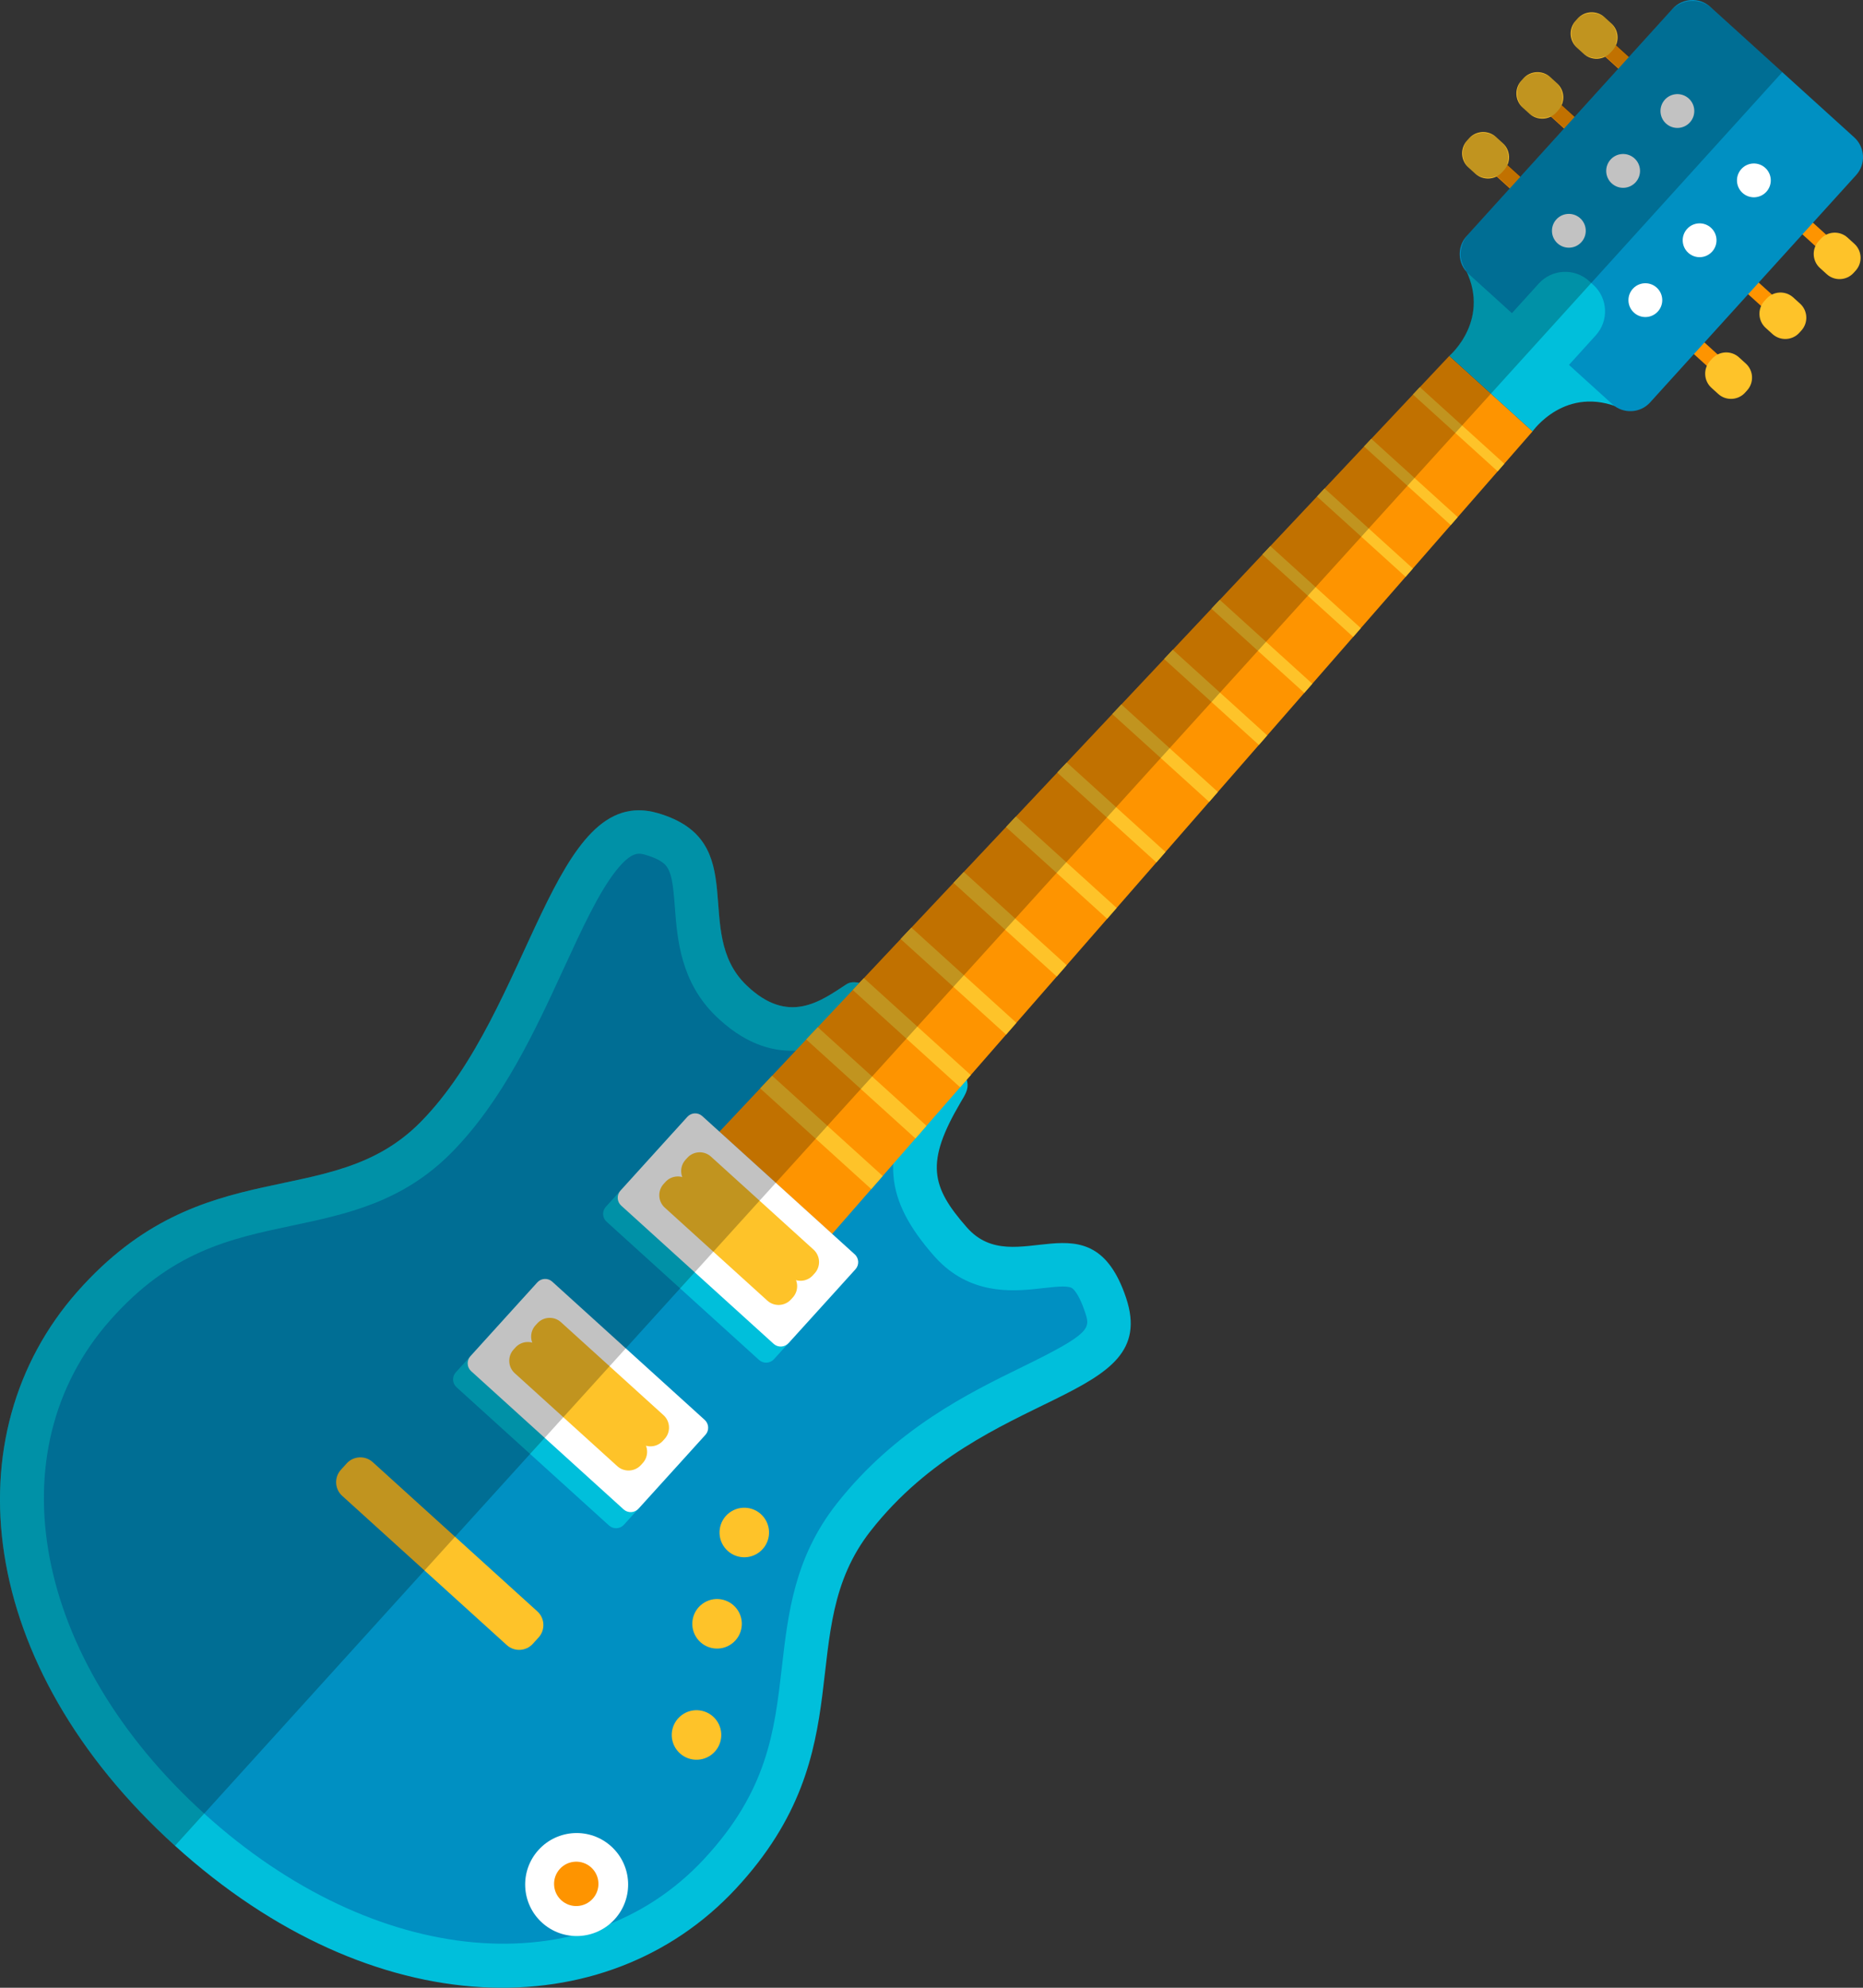 <!-- Generator: Adobe Illustrator 24.2.3, SVG Export Plug-In  -->
<svg version="1.1" xmlns="http://www.w3.org/2000/svg" xmlns:xlink="http://www.w3.org/1999/xlink" x="0px" y="0px"
	 width="278.313px" height="296.868px" viewBox="0 0 278.313 296.868"
	 style="overflow:visible;enable-background:new 0 0 278.313 296.868;" xml:space="preserve">
<rect x="0" y="0" width="278.313" height="296.868" fill="#333333" stroke="none"/>
<style type="text/css">
	.st0{fill:#00BFDB;}
	.st1{fill:#0090C2;}
	.st2{fill:#FE9400;}
	.st3{fill:#FEC329;}
	.st4{fill:#FFFFFF;}
	.st5{opacity:0.24;}
</style>
<defs>
</defs>
<g>
	<g>
		<path class="st0" d="M130.097,228.596c17.16-21.809,43.473-18.878,38.117-34.798c-5.286-15.713-16.588-2.31-23.78-10.491
			c-5.367-6.104-6.198-9.686-0.955-18.626c1.297-2.212,2.416-3.337-2.997-8.243c0,0-10.439-11.769-14.026-9.439
			c-3.778,2.454-8.637,6.232-14.964,0.128c-8.312-8.02,1.043-21.541-13.234-25.689c-15.803-4.591-18.771,29.303-35.449,46.163
			c-13.491,13.638-32.363,3.936-51.238,25.295c-18.875,21.359-15.099,55.871,14.571,82.767c29.671,26.895,64.387,27.274,83.796,6.4
			C129.348,261.19,118.234,243.673,130.097,228.596z"/>
		<path class="st1" d="M30.504,270.853c-25.466-23.084-31.382-54.061-14.066-73.656c9.133-10.335,17.91-12.19,27.2-14.153
			c8.098-1.711,16.473-3.481,23.787-10.875c7.702-7.786,12.546-18.306,16.82-27.586c2.687-5.836,5.226-11.349,7.826-14.6
			c2.322-2.904,3.413-2.587,4.375-2.307c1.261,0.365,2.229,0.834,2.802,1.353c1.105,1.002,1.317,3.117,1.571,6.485
			c0.355,4.706,0.841,11.151,6.165,16.287c0.188,0.182,0.375,0.356,0.562,0.525c8.447,7.657,16.213,4.034,20.436,1.421
			c0.729,0.482,1.82,1.302,3.329,2.669c2.383,2.16,4.294,4.309,4.313,4.331l0.234,0.264l0.262,0.238
			c0.494,0.448,0.884,0.822,1.191,1.131c-5.791,10.315-5.167,16.785,2.247,25.216c0.402,0.457,0.829,0.891,1.268,1.289
			c5.101,4.623,11.054,3.946,14.993,3.497c2.408-0.274,3.909-0.404,4.464,0.099c0.276,0.25,1,1.079,1.776,3.386
			c0.847,2.518,1.075,3.196-9.303,8.263c-7.999,3.905-18.954,9.254-27.763,20.45c-6.305,8.013-7.264,16.363-8.193,24.439
			c-1.088,9.462-2.115,18.402-11.618,28.621C87.378,296.792,55.97,293.937,30.504,270.853z"/>
		<g>
			<polygon class="st2" points="124.298,184.302 107.458,169.037 216.518,53.156 228.948,64.423 			"/>
			<polygon class="st3" points="223.734,70.395 211.085,58.929 212.121,57.828 224.728,69.256 			"/>
			<polygon class="st3" points="216.726,78.423 203.782,66.689 204.867,65.536 217.767,77.23 			"/>
			<polygon class="st3" points="209.98,86.151 196.751,74.16 197.884,72.955 211.067,84.905 			"/>
			<polygon class="st3" points="202.151,95.12 188.592,82.829 189.782,81.564 203.293,93.811 			"/>
			<polygon class="st3" points="194.85,103.483 180.984,90.913 182.229,89.59 196.045,102.114 			"/>
			<polygon class="st3" points="188.064,111.256 173.912,98.427 175.209,97.049 189.309,109.831 			"/>
			<polygon class="st3" points="180.637,119.764 166.172,106.651 167.526,105.212 181.937,118.275 			"/>
			<polygon class="st3" points="172.75,128.799 157.952,115.385 159.369,113.879 174.11,127.241 			"/>
			<polygon class="st3" points="165.4,137.219 150.292,123.524 151.769,121.955 166.817,135.595 			"/>
			<polygon class="st3" points="157.87,145.844 142.445,131.862 143.985,130.226 159.348,144.152 			"/>
			<polygon class="st3" points="150.299,154.518 134.554,140.246 136.159,138.542 151.838,152.755 			"/>
			<polygon class="st3" points="143.43,162.386 127.396,147.852 129.06,146.084 145.026,160.557 			"/>
			<polygon class="st3" points="136.757,170.03 120.442,155.241 122.165,153.411 138.41,168.137 			"/>
			<polygon class="st3" points="130.159,177.589 113.566,162.548 115.347,160.655 131.868,175.631 			"/>
		</g>
		<path class="st3" d="M113.412,231.832c-1.633,1.228-3.952,0.9-5.18-0.733c-1.228-1.633-0.9-3.952,0.733-5.18
			c1.633-1.228,3.952-0.9,5.18,0.733C115.373,228.285,115.045,230.604,113.412,231.832z"/>
		<path class="st3" d="M109.345,245.47c-1.633,1.228-3.952,0.9-5.18-0.733c-1.228-1.633-0.9-3.952,0.732-5.18
			c1.633-1.228,3.952-0.9,5.18,0.733C111.306,241.923,110.978,244.242,109.345,245.47z"/>
		<path class="st3" d="M106.275,262.072c-1.633,1.228-3.952,0.9-5.18-0.733c-1.228-1.633-0.9-3.952,0.733-5.18
			c1.633-1.228,3.952-0.9,5.18,0.733C108.235,258.524,107.908,260.843,106.275,262.072z"/>
		<g>
			<path class="st3" d="M75.713,245.695l-24.598-22.297c-1.121-1.016-1.206-2.764-0.191-3.884l0.87-0.96
				c1.016-1.121,2.764-1.206,3.884-0.191l24.598,22.297c1.121,1.016,1.206,2.764,0.191,3.884l-0.87,0.96
				C78.582,246.625,76.834,246.711,75.713,245.695z"/>
			<g>
				<g>
					<path class="st0" d="M113.39,203.104L90.616,182.46c-0.647-0.586-0.696-1.585-0.109-2.232l9.993-11.024
						c0.586-0.646,1.585-0.696,2.232-0.109l22.774,20.644c0.647,0.586,0.695,1.585,0.109,2.232l-9.993,11.024
						C115.036,203.641,114.036,203.69,113.39,203.104z"/>
					<path class="st4" d="M115.571,200.698l-22.774-20.644c-0.647-0.586-0.695-1.585-0.109-2.232l9.993-11.024
						c0.586-0.646,1.585-0.696,2.232-0.109l22.774,20.644c0.647,0.586,0.695,1.585,0.109,2.232l-9.993,11.024
						C117.216,201.235,116.217,201.284,115.571,200.698z"/>
				</g>
				<g>
					<g>
						<g>
							<path class="st3" d="M117.904,190.64l-15.326-13.892c-1.019-0.923-1.097-2.513-0.173-3.531l0.276-0.305
								c0.923-1.019,2.513-1.097,3.531-0.173l15.326,13.892c1.019,0.923,1.097,2.513,0.173,3.531l-0.276,0.305
								C120.512,191.485,118.923,191.563,117.904,190.64z"/>
						</g>
						<g>
							<path class="st3" d="M114.633,194.248l-15.326-13.892c-1.019-0.923-1.097-2.513-0.173-3.531l0.276-0.305
								c0.923-1.019,2.513-1.097,3.531-0.173l15.326,13.892c1.019,0.923,1.097,2.513,0.173,3.531l-0.276,0.305
								C117.241,195.094,115.652,195.172,114.633,194.248z"/>
						</g>
					</g>
				</g>
			</g>
			<g>
				<g>
					<path class="st0" d="M90.977,227.829l-22.774-20.644c-0.647-0.586-0.695-1.585-0.109-2.232l9.993-11.024
						c0.586-0.647,1.585-0.696,2.232-0.109l22.774,20.644c0.647,0.586,0.696,1.585,0.109,2.232l-9.993,11.024
						C92.623,228.366,91.624,228.416,90.977,227.829z"/>
					<path class="st4" d="M93.158,225.424L70.384,204.78c-0.647-0.586-0.695-1.585-0.109-2.232l9.993-11.024
						c0.586-0.647,1.585-0.696,2.232-0.109l22.774,20.644c0.647,0.586,0.696,1.585,0.109,2.232l-9.993,11.024
						C94.804,225.961,93.804,226.01,93.158,225.424z"/>
				</g>
				<g>
					<g>
						<g>
							<path class="st3" d="M95.491,215.365l-15.326-13.892c-1.019-0.923-1.097-2.513-0.173-3.531l0.277-0.305
								c0.923-1.019,2.513-1.097,3.531-0.173l15.326,13.892c1.019,0.923,1.097,2.513,0.173,3.531l-0.276,0.305
								C98.099,216.211,96.51,216.289,95.491,215.365z"/>
						</g>
						<g>
							<path class="st3" d="M92.22,218.974l-15.326-13.892c-1.019-0.923-1.097-2.513-0.173-3.531l0.277-0.305
								c0.923-1.019,2.513-1.097,3.531-0.173l15.326,13.892c1.019,0.923,1.097,2.513,0.173,3.531l-0.277,0.305
								C94.828,219.819,93.239,219.897,92.22,218.974z"/>
						</g>
					</g>
				</g>
			</g>
		</g>
		<g>
			<path class="st0" d="M269.925,32.376c-2.288-2.027-4.556-4.097-6.92-6.11c-6.265-5.333-13.078-9.942-19.102-15.558
				c-4.737,12.875-18.182,21.007-24.122,24.475c-1.542,0.9-2.056,2.863-1.181,4.42c4.471,7.958-2.082,13.554-2.082,13.554
				l12.43,11.267c0,0,4.929-7.069,13.286-3.398c1.635,0.718,3.538,0.015,4.283-1.608C249.494,52.931,256.675,37.912,269.925,32.376z
				"/>
		</g>
		<g>
			<g>
				<g>
					
						<rect x="235.246" y="9.519" transform="matrix(0.741 0.672 -0.672 0.741 70.421 -161.16)" class="st2" width="17.678" height="2.345"/>
					<g>
						<path class="st3" d="M236.599,8.045l-1.028-0.932c-1.155-1.047-1.243-2.848-0.196-4.002l0.313-0.346
							c1.047-1.155,2.848-1.243,4.002-0.196l1.028,0.932c1.155,1.047,1.243,2.848,0.196,4.002l-0.313,0.346
							C239.555,9.003,237.754,9.091,236.599,8.045z"/>
					</g>
				</g>
				<g>
					
						<rect x="227.139" y="18.462" transform="matrix(0.741 0.672 -0.672 0.741 74.327 -153.398)" class="st2" width="17.678" height="2.345"/>
					<g>
						<path class="st3" d="M228.493,16.988l-1.028-0.932c-1.155-1.047-1.243-2.848-0.196-4.002l0.313-0.346
							c1.047-1.155,2.848-1.243,4.002-0.196l1.028,0.932c1.155,1.047,1.243,2.848,0.196,4.002l-0.313,0.346
							C231.448,17.946,229.647,18.034,228.493,16.988z"/>
					</g>
				</g>
				<g>
					
						<rect x="219.033" y="27.405" transform="matrix(0.741 0.672 -0.672 0.741 78.233 -145.636)" class="st2" width="17.678" height="2.345"/>
					<g>
						<path class="st3" d="M220.386,25.931l-1.028-0.932c-1.155-1.047-1.243-2.848-0.196-4.002l0.313-0.346
							c1.047-1.155,2.848-1.243,4.002-0.196l1.028,0.932c1.155,1.047,1.243,2.848,0.196,4.002l-0.313,0.346
							C223.341,26.889,221.54,26.978,220.386,25.931z"/>
					</g>
				</g>
			</g>
			<g>
				<g>
					
						<rect x="243.457" y="49.545" transform="matrix(-0.741 -0.672 0.672 -0.741 405.162 257.739)" class="st2" width="17.678" height="2.345"/>
					<g>
						<path class="st3" d="M259.782,53.365l1.028,0.932c1.155,1.047,1.243,2.848,0.196,4.002l-0.313,0.346
							c-1.047,1.155-2.848,1.243-4.002,0.196l-1.028-0.932c-1.155-1.047-1.243-2.848-0.196-4.002l0.313-0.346
							C256.827,52.406,258.628,52.318,259.782,53.365z"/>
					</g>
				</g>
				<g>
					
						<rect x="251.564" y="40.602" transform="matrix(-0.741 -0.672 0.672 -0.741 425.282 247.614)" class="st2" width="17.678" height="2.345"/>
					<g>
						<path class="st3" d="M267.889,44.421l1.028,0.932c1.155,1.047,1.243,2.848,0.196,4.002l-0.313,0.346
							c-1.047,1.155-2.848,1.243-4.002,0.196l-1.028-0.932c-1.155-1.047-1.243-2.848-0.196-4.002l0.313-0.346
							C264.933,43.463,266.734,43.375,267.889,44.421z"/>
					</g>
				</g>
				<g>
					
						<rect x="259.671" y="31.659" transform="matrix(-0.741 -0.672 0.672 -0.741 445.401 237.49)" class="st2" width="17.678" height="2.345"/>
					<g>
						<path class="st3" d="M275.996,35.478l1.028,0.932c1.155,1.047,1.243,2.848,0.196,4.002l-0.313,0.346
							c-1.047,1.155-2.848,1.243-4.002,0.196l-1.028-0.932c-1.155-1.047-1.243-2.848-0.196-4.002l0.313-0.346
							C273.04,34.52,274.841,34.432,275.996,35.478z"/>
					</g>
				</g>
			</g>
		</g>
		<path class="st1" d="M277.01,20.523L255.502,1.027c-1.623-1.471-4.155-1.347-5.626,0.276l-30.78,33.956
			c-1.471,1.623-1.347,4.155,0.276,5.626l21.508,19.496c1.623,1.471,4.155,1.347,5.626-0.276l30.78-33.956
			C278.757,24.527,278.633,21.995,277.01,20.523z"/>
		<g>
			<g>
				<path class="st4" d="M252.455,18.278c-0.937,1.033-2.534,1.112-3.567,0.175s-1.112-2.534-0.175-3.567
					c0.937-1.033,2.534-1.112,3.567-0.175C253.314,15.648,253.392,17.245,252.455,18.278z"/>
				<path class="st4" d="M244.348,27.221c-0.937,1.033-2.534,1.112-3.567,0.175s-1.112-2.534-0.175-3.567
					c0.937-1.033,2.534-1.112,3.567-0.175S245.285,26.188,244.348,27.221z"/>
				<circle class="st4" cx="234.371" cy="34.469" r="2.525"/>
			</g>
			<g>
				<path class="st4" d="M263.882,28.637c-0.937,1.033-2.534,1.112-3.567,0.175c-1.033-0.937-1.112-2.534-0.175-3.567
					c0.937-1.033,2.534-1.112,3.567-0.175C264.741,26.006,264.819,27.603,263.882,28.637z"/>
				<path class="st4" d="M255.775,37.58c-0.937,1.033-2.534,1.112-3.567,0.175c-1.033-0.937-1.112-2.534-0.175-3.567
					c0.937-1.033,2.534-1.112,3.567-0.175C256.634,34.949,256.712,36.546,255.775,37.58z"/>
				<circle class="st4" cx="245.798" cy="44.827" r="2.525"/>
			</g>
		</g>
		<path class="st0" d="M223.479,58.618l-0.648-0.588c-2.166-1.963-2.331-5.341-0.368-7.507l7.42-8.185
			c1.963-2.166,5.341-2.332,7.507-0.368l0.648,0.588c2.166,1.963,2.331,5.341,0.368,7.507l-7.42,8.185
			C229.023,60.415,225.645,60.581,223.479,58.618z"/>
		
			<ellipse transform="matrix(0.672 -0.741 0.741 0.672 -180.185 156.175)" class="st4" cx="86.086" cy="281.351" rx="7.689" ry="7.689"/>
		<path class="st2" d="M88.542,283.578c-1.23,1.356-3.326,1.459-4.682,0.23c-1.356-1.23-1.459-3.326-0.23-4.682
			c1.23-1.356,3.326-1.459,4.682-0.23C89.669,280.125,89.771,282.221,88.542,283.578z"/>
	</g>
	<path class="st5" d="M266.256,10.775l-10.511-9.527c-1.757-1.593-4.497-1.458-6.09,0.299l-6.275,6.923l-2.009-1.821
		c0.402-1.132,0.117-2.45-0.825-3.304l-0.682-0.619c-1.25-1.133-3.199-1.037-4.332,0.213c-1.133,1.25-1.037,3.199,0.212,4.332
		l0.682,0.619c0.942,0.854,2.281,1.008,3.369,0.497l2.009,1.821l-6.532,7.206l-2.009-1.821c0.402-1.133,0.117-2.45-0.825-3.304
		l-0.682-0.619c-1.25-1.133-3.199-1.037-4.332,0.213c-1.133,1.25-1.037,3.199,0.213,4.332l0.682,0.619
		c0.942,0.854,2.281,1.008,3.369,0.497l2.009,1.821l-6.532,7.206l-2.009-1.821c0.402-1.133,0.117-2.45-0.825-3.304l-0.682-0.619
		c-1.25-1.133-3.199-1.037-4.332,0.213c-1.133,1.25-1.037,3.199,0.213,4.332l0.682,0.619c0.942,0.854,2.281,1.008,3.369,0.497
		l2.009,1.821l-6.276,6.923c-0.56,0.618-0.895,1.36-1.032,2.128c0,0.001,0,0.002-0.001,0.003c-0.014,0.081-0.03,0.16-0.04,0.241
		c-0.107,0.577-0.062,1.181,0.156,1.757c0.122,0.41,0.303,0.803,0.547,1.167c3.702,7.574-2.428,12.843-2.428,12.843l-4.397,4.672
		l-1.036,1.101l-7.008,7.446l-0.295,0.314L174.17,98.153l-0.258,0.274l-6.455,6.859l-1.285,1.366l-6.802,7.228l-0.402,0.427
		l-7.198,7.648l-1.421,1.51l-6.363,6.761l-1.54,1.636l-6.287,6.68l-1.604,1.704l-5.494,5.838l-0.674,0.716
		c-0.75-0.173-1.413-0.137-1.93,0.199c-3.778,2.454-8.637,6.232-14.964,0.128c-8.312-8.02,1.043-21.541-13.234-25.689
		c-15.803-4.591-18.771,29.303-35.449,46.163c-13.491,13.638-32.363,3.936-51.238,25.295
		c-18.874,21.359-15.099,55.871,14.571,82.766L266.256,10.775z"/>
</g>
</svg>